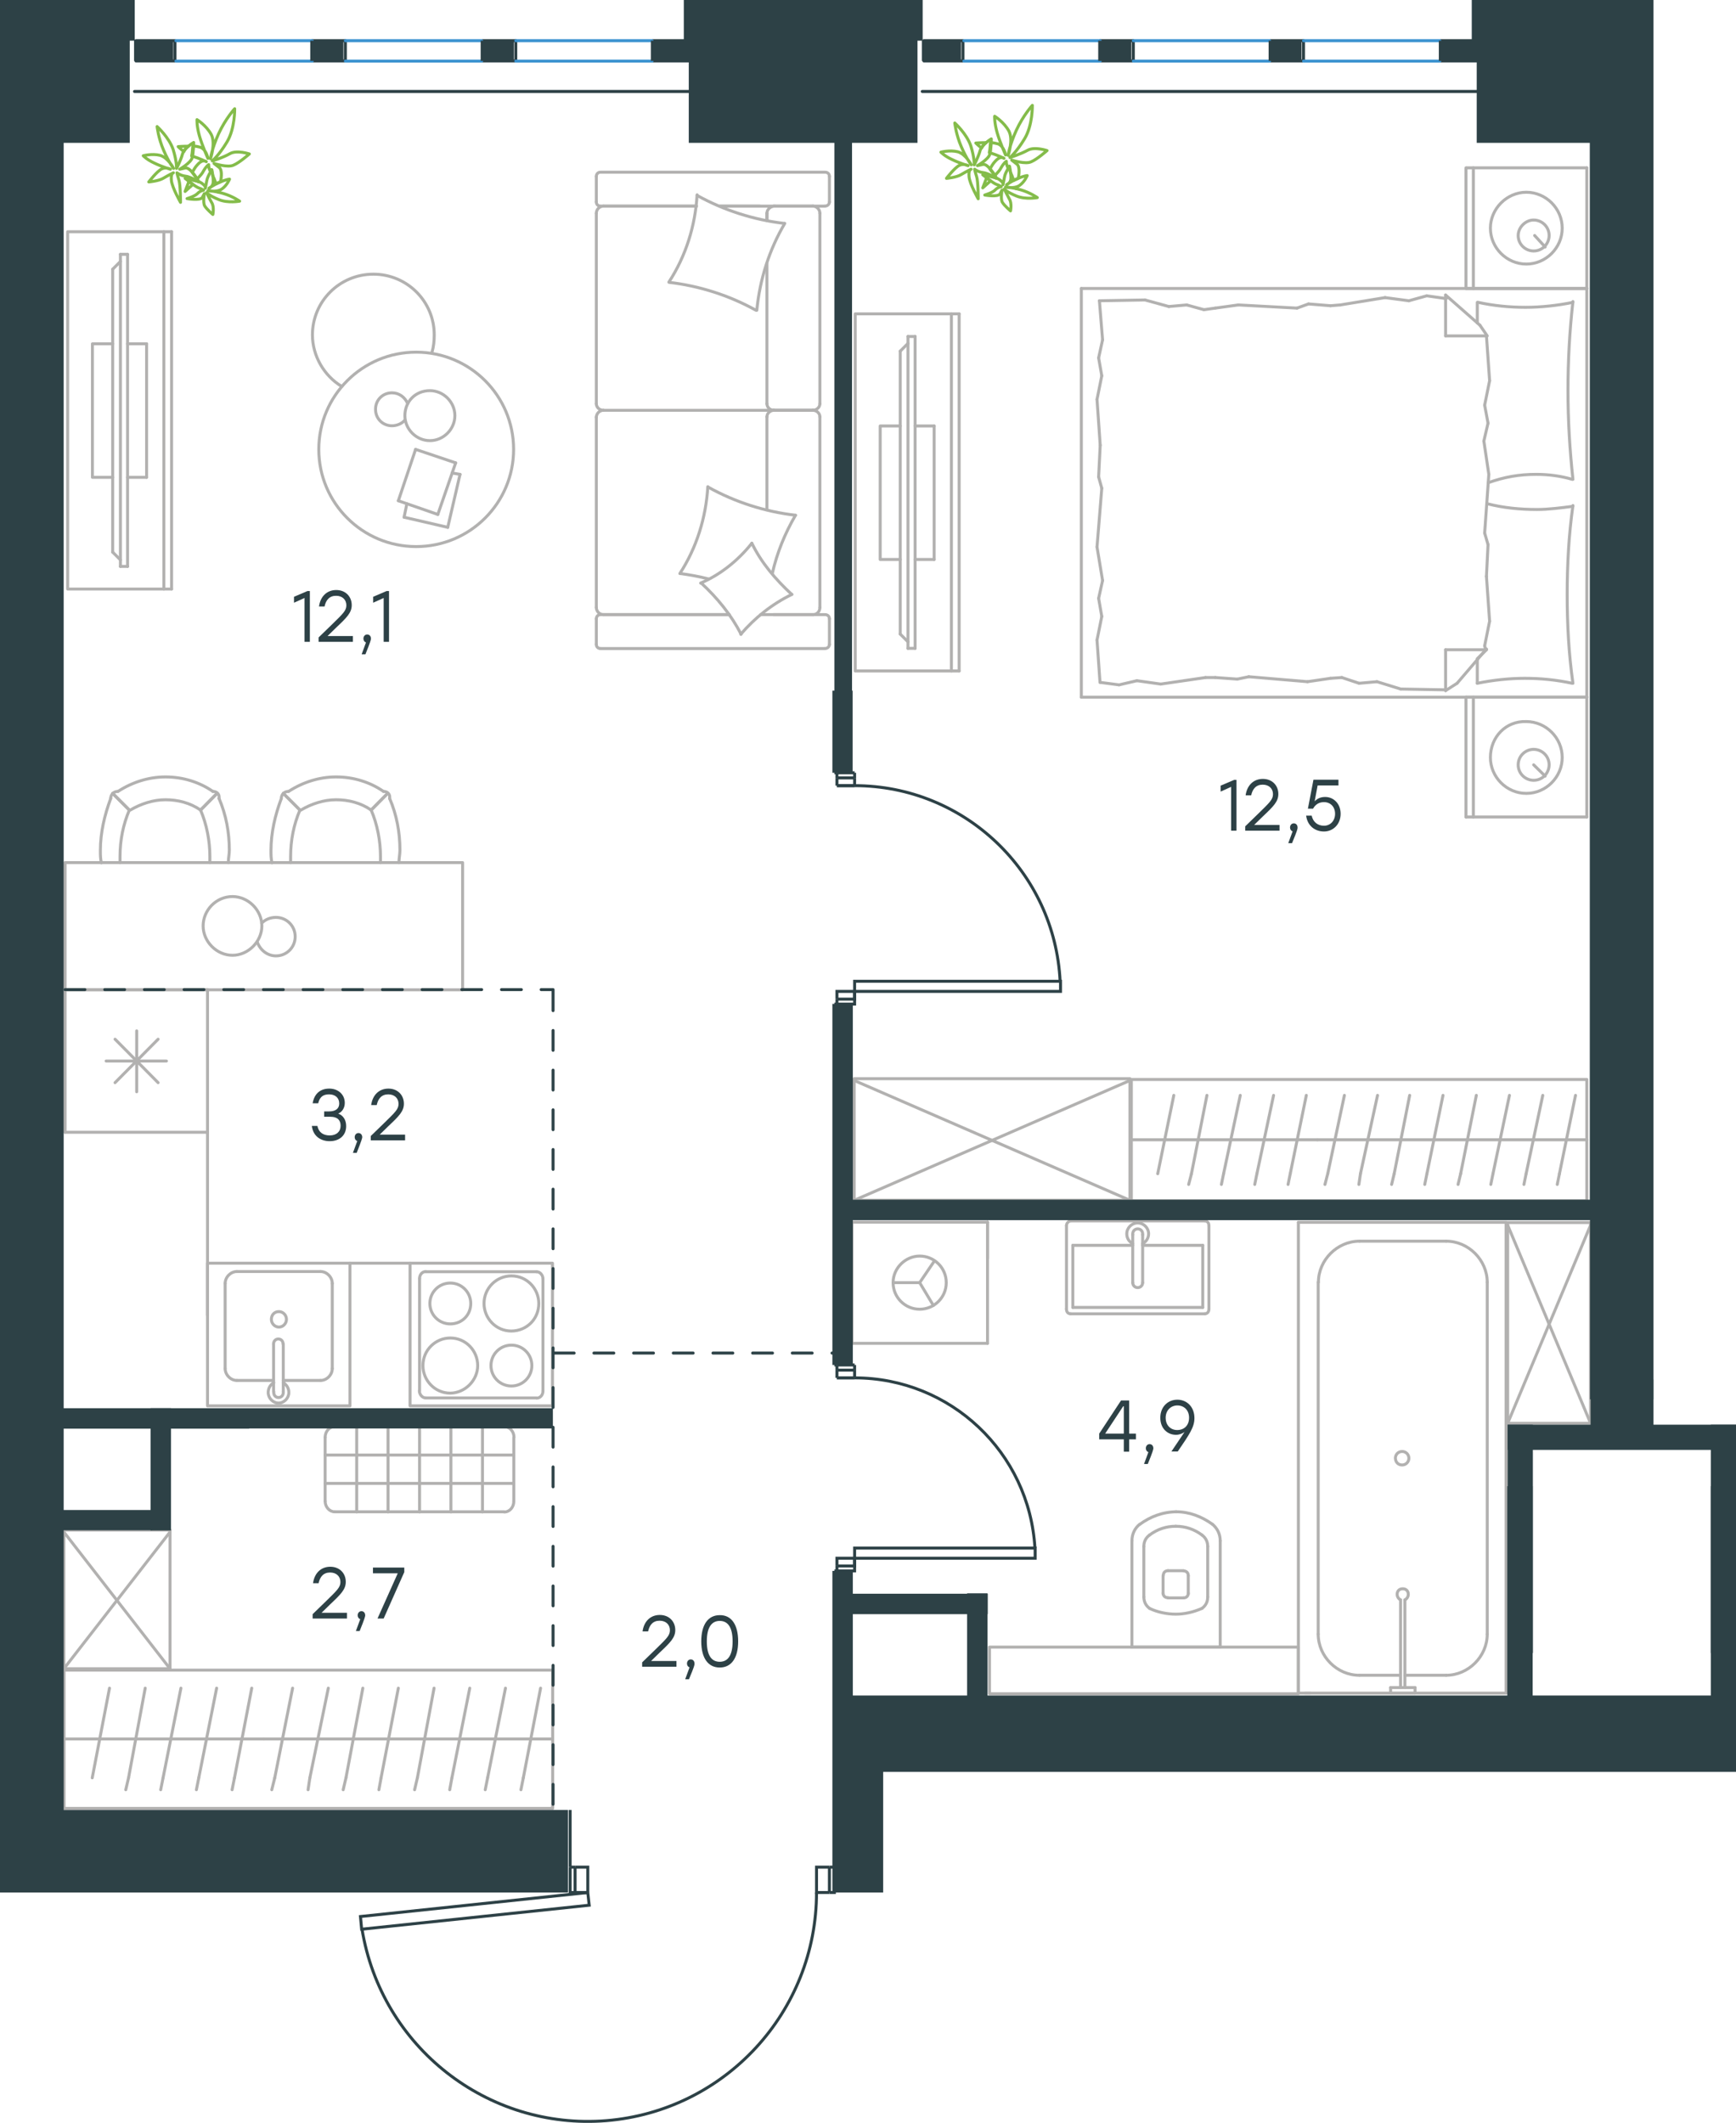 <?xml version="1.0" encoding="utf-8"?>
<!-- Generator: Adobe Illustrator 26.5.0, SVG Export Plug-In . SVG Version: 6.00 Build 0)  -->
<svg version="1.1" id="Слой_1" xmlns="http://www.w3.org/2000/svg" xmlns:xlink="http://www.w3.org/1999/xlink" x="0px" y="0px"
	 viewBox="0 0 875.1 1070" style="enable-background:new 0 0 875.1 1070;" xml:space="preserve">
<style type="text/css">
	.st0{fill:none;stroke:#B2B1B0;stroke-width:1.5;stroke-linecap:round;stroke-linejoin:round;stroke-miterlimit:22.926;}
	.st1{fill:none;stroke:#2D4146;stroke-width:1.5;stroke-miterlimit:10;}
	.st2{fill:none;stroke:#2D4146;stroke-width:1.5;stroke-linecap:round;stroke-linejoin:round;stroke-miterlimit:22.926;}
	.st3{fill:none;stroke:#3C93D0;stroke-width:1.5;stroke-linecap:round;stroke-linejoin:round;stroke-miterlimit:22.926;}
	.st4{fill-rule:evenodd;clip-rule:evenodd;fill:#2D4146;}
	.st5{enable-background:new    ;}
	.st6{fill:#2D4146;}
	
		.st7{fill:none;stroke:#2D4247;stroke-width:1.5;stroke-linecap:round;stroke-linejoin:round;stroke-miterlimit:22.926;stroke-dasharray:10;}
	.st8{fill:none;stroke:#84BC4A;stroke-width:1.5;stroke-linecap:round;stroke-linejoin:round;stroke-miterlimit:22.926;}
</style>
<g>
	<line class="st0" x1="386.6" y1="132.9" x2="386.6" y2="203.5"/>
	<line class="st0" x1="300.6" y1="324.8" x2="300.6" y2="311.9"/>
	<line class="st0" x1="300.6" y1="306.2" x2="300.6" y2="210.1"/>
	<line class="st0" x1="362.8" y1="103.9" x2="383" y2="103.9"/>
	<line class="st0" x1="304.2" y1="103.9" x2="351.1" y2="103.9"/>
	<line class="st0" x1="304.2" y1="309.8" x2="367.6" y2="309.8"/>
	<line class="st0" x1="389.9" y1="206.8" x2="410" y2="206.8"/>
	<line class="st0" x1="386.6" y1="210.1" x2="386.6" y2="256.9"/>
	<line class="st0" x1="418.1" y1="88.9" x2="418.1" y2="101.8"/>
	<line class="st0" x1="410" y1="206.8" x2="389.9" y2="206.8"/>
	<line class="st0" x1="413.3" y1="306.2" x2="413.3" y2="210.1"/>
	<line class="st0" x1="367.6" y1="309.8" x2="302.7" y2="309.8"/>
	<line class="st0" x1="300.6" y1="203.5" x2="300.6" y2="107.5"/>
	<line class="st0" x1="300.6" y1="101.8" x2="300.6" y2="88.9"/>
	<line class="st0" x1="386.6" y1="107.5" x2="386.6" y2="111.1"/>
	<line class="st0" x1="415.7" y1="103.9" x2="362.8" y2="103.9"/>
	<line class="st0" x1="386.6" y1="107.5" x2="386.6" y2="111.1"/>
	<line class="st0" x1="410" y1="103.9" x2="389.9" y2="103.9"/>
	<line class="st0" x1="410" y1="206.8" x2="389.9" y2="206.8"/>
	<line class="st0" x1="413.3" y1="203.5" x2="413.3" y2="107.5"/>
	<line class="st0" x1="351.1" y1="103.9" x2="302.7" y2="103.9"/>
	<line class="st0" x1="415.7" y1="326.9" x2="302.7" y2="326.9"/>
	<line class="st0" x1="418.1" y1="311.9" x2="418.1" y2="324.8"/>
	<line class="st0" x1="383.4" y1="309.8" x2="415.7" y2="309.8"/>
	<line class="st0" x1="389.9" y1="206.8" x2="304.2" y2="206.8"/>
	<line class="st0" x1="389.9" y1="309.8" x2="410" y2="309.8"/>
	<path class="st0" d="M415.7,103.9c1.7,0,2.4-1.2,2.4-2.1"/>
	<path class="st0" d="M302.7,309.8c-1.5,0-2.1,1.2-2.1,2.1"/>
	<path class="st0" d="M418.1,311.9c0-1.5-1.2-2.1-2.1-2.1"/>
	<path class="st0" d="M386.6,203.5c0,1.7,1.5,3.3,3.6,3.3"/>
	<path class="st0" d="M410,309.8c1.7,0,3.3-1.5,3.3-3.6"/>
	<path class="st0" d="M413.3,107.5c0-1.8-1.5-3.6-3.6-3.6"/>
	<path class="st0" d="M300.6,203.5c0,1.7,1.5,3.3,3.6,3.3"/>
	<path class="st0" d="M409.7,206.8c1.8,0,3.6-1.4,3.6-3.3"/>
	<path class="st0" d="M304.2,206.8c-1.8,0-3.6,1.5-3.6,3.6"/>
	<path class="st0" d="M418.1,88.9c0-1.5-1.2-2.1-2.1-2.1H302.7c-1.5,0-2.1,1.2-2.1,2.1"/>
	<path class="st0" d="M413.3,210.1c0-1.7-1.5-3.3-3.6-3.3"/>
	<path class="st0" d="M300.6,324.8c0,1.5,1.2,2.1,2.1,2.1"/>
	<path class="st0" d="M304.2,103.9c-1.8,0-3.6,1.5-3.6,3.6"/>
	<path class="st0" d="M300.6,101.8c0,1.5,1.2,2.1,2.1,2.1"/>
	<path class="st0" d="M300.6,306.2c0,1.8,1.5,3.6,3.6,3.6"/>
	<path class="st0" d="M390.6,103.9c-2,0-4,1.5-4,3.6"/>
	<path class="st0" d="M390.2,206.8c-1.8,0-3.6,1.4-3.6,3.3"/>
	<path class="st0" d="M415.7,326.9c1.7,0,2.4-1.2,2.4-2.1"/>
	<path class="st0" d="M381.1,156.4c-13.5-7.5-28.5-12.3-43.9-14.1"/>
	<path class="st0" d="M373.6,319.7c-5.1-9.9-12-18.3-20.1-25.8"/>
	<path class="st0" d="M353.2,293.9c9.9-4.2,18.9-11.4,25.8-20.1"/>
	<path class="st0" d="M337.3,142c8.4-12.9,13.2-28.2,14.1-43.8"/>
	<path class="st0" d="M357.1,245.6c13.5,7.5,28.5,12.3,43.9,14.1"/>
	<path class="st0" d="M401,259.7c-5.4,9.3-9.3,18.9-11.7,29.4"/>
	<path class="st0" d="M342.7,289.1c8.4-12.9,13.2-28.2,14.1-43.8"/>
	<path class="st0" d="M351.4,98.5c13.5,7.5,28.5,12.3,43.9,14.1"/>
	<path class="st0" d="M395.6,112.6c-7.8,13.2-12.6,28.2-14.1,43.8"/>
	<path class="st0" d="M379,273.8c4.8,9.9,12,18.3,20.1,25.8"/>
	<path class="st0" d="M357.1,291.8c-4.5-1.2-9.6-2.1-14.1-2.7"/>
	<path class="st0" d="M399.2,299.6c-9.9,4.8-18.6,11.7-25.8,20.1"/>
</g>
<g>
	<line class="st0" x1="225.7" y1="265.8" x2="203.7" y2="260.7"/>
	<line class="st0" x1="203.7" y1="260.7" x2="205.1" y2="253.9"/>
	<line class="st0" x1="227.9" y1="238.4" x2="231.9" y2="239.1"/>
	<line class="st0" x1="231.9" y1="239.1" x2="225.7" y2="265.8"/>
	<line class="st0" x1="220.7" y1="259.3" x2="200.8" y2="252.4"/>
	<line class="st0" x1="200.8" y1="252.4" x2="209.5" y2="226.5"/>
	<line class="st0" x1="209.5" y1="226.5" x2="229.7" y2="233.3"/>
	<line class="st0" x1="229.7" y1="233.3" x2="220.7" y2="259.3"/>
	<ellipse class="st0" cx="209.8" cy="226.5" rx="49.1" ry="49"/>
	<path class="st0" d="M204.1,209.5c0,6.9,5.8,12.6,12.6,12.6c6.9,0,12.6-5.8,12.6-12.6c0-6.9-5.8-12.6-12.6-12.6
		C209.5,196.9,204.1,202.3,204.1,209.5z"/>
	<path class="st0" d="M204.1,211.7c-1.4,1.8-4,2.9-6.5,2.9c-4.7,0-8.3-3.6-8.3-8.3s3.6-8.3,8.3-8.3c3.6,0,6.5,2.2,7.9,5.4"/>
	<path class="st0" d="M172.3,194.8c-9-5.4-14.8-15.5-14.8-26c0-16.9,13.7-30.6,30.7-30.6s30.7,13.7,30.7,30.6c0,3-0.3,6-1.2,9"/>
</g>
<g>
	<g>
		<line class="st0" x1="82.6" y1="296.9" x2="82.6" y2="116.8"/>
		<polyline class="st0" points="86.5,116.8 34.1,116.8 34.1,296.9 86.5,296.9 		"/>
		<line class="st0" x1="86.5" y1="296.9" x2="86.5" y2="116.8"/>
	</g>
	<g>
		<polyline class="st0" points="56.8,173.3 46.6,173.3 46.6,240.6 56.8,240.6 		"/>
		<line class="st0" x1="64.3" y1="240.6" x2="73.9" y2="240.6"/>
		<line class="st0" x1="73.9" y1="240.6" x2="73.9" y2="173.3"/>
		<line class="st0" x1="73.9" y1="173.3" x2="64.3" y2="173.3"/>
		<line class="st0" x1="64.3" y1="285.5" x2="60.7" y2="285.5"/>
		<line class="st0" x1="56.8" y1="135.7" x2="60.7" y2="131.8"/>
		<line class="st0" x1="60.7" y1="282.2" x2="56.8" y2="278.3"/>
		<line class="st0" x1="60.7" y1="128.2" x2="60.7" y2="285.5"/>
		<line class="st0" x1="64.3" y1="285.5" x2="64.3" y2="128.2"/>
		<line class="st0" x1="64.3" y1="128.2" x2="60.7" y2="128.2"/>
		<line class="st0" x1="56.8" y1="278.3" x2="56.8" y2="135.7"/>
	</g>
</g>
<g>
	<line class="st0" x1="104.6" y1="498.8" x2="104.6" y2="570.7"/>
	<line class="st0" x1="68.9" y1="519.6" x2="68.9" y2="550.3"/>
	<line class="st0" x1="58" y1="545.7" x2="79.7" y2="523.8"/>
	<line class="st0" x1="58" y1="523.8" x2="79.7" y2="545.7"/>
	<line class="st0" x1="53.5" y1="534.8" x2="83.9" y2="534.8"/>
	<line class="st0" x1="104.6" y1="570.7" x2="32.8" y2="570.7"/>
	<line class="st0" x1="32.8" y1="498.8" x2="32.8" y2="570.7"/>
	<line class="st0" x1="104.6" y1="498.8" x2="32.8" y2="498.8"/>
</g>
<g>
	<rect x="104.6" y="636.7" class="st0" width="71.8" height="71.9"/>
	<line class="st0" x1="137.9" y1="677.4" x2="137.9" y2="701.5"/>
	<line class="st0" x1="142.8" y1="695.8" x2="161.6" y2="695.8"/>
	<line class="st0" x1="161.6" y1="640.9" x2="119.4" y2="640.9"/>
	<line class="st0" x1="119.4" y1="695.8" x2="137.9" y2="695.8"/>
	<line class="st0" x1="113.5" y1="646.9" x2="113.5" y2="689.8"/>
	<line class="st0" x1="142.8" y1="701.5" x2="142.8" y2="677.4"/>
	<line class="st0" x1="167.5" y1="689.8" x2="167.5" y2="646.9"/>
	<path class="st0" d="M137.9,677.4L137.9,677.4c0-1.4,1-2.5,2.4-2.5s2.4,1.1,2.4,2.5"/>
	<path class="st0" d="M167.5,689.8c0,3.2-2.8,6-5.9,6"/>
	<path class="st0" d="M142.8,696.9c1.7,1.1,2.8,2.8,2.8,5c0,2.8-2.4,5.3-5.2,5.3s-5.2-2.5-5.2-5.3c0-2.1,1-3.9,2.8-5"/>
	<path class="st0" d="M113.5,646.9c0-3.2,2.8-6,5.9-6"/>
	<path class="st0" d="M119.4,695.8c-3.1,0-5.9-2.8-5.9-6"/>
	<path class="st0" d="M161.6,640.9c3.1,0,5.9,2.8,5.9,6"/>
	<path class="st0" d="M142.8,701.5v0.4c0,1.4-1,2.5-2.4,2.5s-2.4-1.1-2.4-2.5v-0.4"/>
	<path class="st0" d="M136.8,665c0,2.1,1.7,3.9,3.8,3.9s3.8-1.8,3.8-3.9c0-2.1-1.7-3.9-3.8-3.9C138.2,661.1,136.8,662.9,136.8,665z"
		/>
</g>
<g>
	<path class="st0" d="M237.3,657c0-5.7-4.6-10.3-10.3-10.3s-10.3,4.6-10.3,10.3s4.6,10.3,10.3,10.3S237.3,663,237.3,657z"/>
	<path class="st0" d="M240.8,688.3c0-7.5-6-13.9-13.8-13.9c-7.4,0-13.8,6-13.8,13.9c0,7.5,6,13.9,13.8,13.9
		C234.5,702.1,240.8,695.7,240.8,688.3z"/>
	<path class="st0" d="M268.1,688.3c0-5.7-4.6-10.3-10.3-10.3c-5.7,0-10.3,4.6-10.3,10.3s4.6,10.3,10.3,10.3
		C263.5,698.6,268.1,694,268.1,688.3z"/>
	<path class="st0" d="M271.6,657c0-7.5-6-13.9-13.8-13.9c-7.4,0-13.8,6-13.8,13.9c0,7.5,6,13.9,13.8,13.9
		C265.6,670.8,271.6,664.8,271.6,657z"/>
	<line class="st0" x1="211.5" y1="701.1" x2="211.5" y2="644.5"/>
	<line class="st0" x1="270.5" y1="704.6" x2="214.6" y2="704.6"/>
	<line class="st0" x1="273.7" y1="644.5" x2="273.7" y2="701.1"/>
	<line class="st0" x1="214.6" y1="641" x2="270.5" y2="641"/>
	<path class="st0" d="M273.7,701.1L273.7,701.1c0,2.1-1.4,3.6-3.2,3.6"/>
	<path class="st0" d="M211.5,644.5L211.5,644.5c0-2.1,1.4-3.6,3.2-3.6"/>
	<path class="st0" d="M214.6,704.6L214.6,704.6c-1.8,0-3.2-1.8-3.2-3.6"/>
	<path class="st0" d="M270.5,641L270.5,641c1.8,0,3.2,1.8,3.2,3.6"/>
	<rect x="206.7" y="636.7" class="st0" width="71.8" height="71.9"/>
</g>
<line class="st0" x1="104.6" y1="570.7" x2="104.6" y2="662.9"/>
<line class="st0" x1="176.4" y1="636.7" x2="206.7" y2="636.7"/>
<g>
	<rect x="32.8" y="434.8" class="st0" width="200.4" height="64.1"/>
	<path class="st0" d="M101.1,408.3c-5.2-3.6-11.4-5.2-17.7-5.2c-6.2,0-12.5,2.1-17.7,5.2"/>
	<path class="st0" d="M115.1,434.8c0-2.1,0.5-4.2,0.5-6.3c0-8.9-1.6-17.7-5.2-26.1"/>
	<path class="st0" d="M55.8,402.5c-3.1,8.3-5.2,17.2-5.2,26.1c0,2.1,0,4.2,0.5,6.3"/>
	<path class="st0" d="M105.8,434.8c0-1,0-2.1,0-3.1c0-7.8-1.6-16.2-4.7-23.4"/>
	<path class="st0" d="M65.2,408.3c-3.1,7.3-4.7,15.1-4.7,23.4c0,1,0,2.1,0,3.1"/>
	<path class="st0" d="M107.3,398.9c-6.8-4.7-15.1-7.3-23.9-7.3c-8.3,0-16.7,2.6-23.9,7.3"/>
	<line class="st0" x1="101.1" y1="408.3" x2="109.4" y2="399.9"/>
	<line class="st0" x1="65.2" y1="408.3" x2="56.8" y2="399.9"/>
	<line class="st0" x1="101.1" y1="408.3" x2="109.4" y2="399.9"/>
	<line class="st0" x1="65.2" y1="408.3" x2="56.8" y2="399.9"/>
	<path class="st0" d="M59.4,398.9c-2.1,0-3.6,1.6-3.6,3.6"/>
	<path class="st0" d="M110.4,402.5c0.4-2.1-1-3.6-3.1-3.6"/>
	<path class="st0" d="M187.1,408.3c-5.2-3.6-11.4-5.2-17.7-5.2c-6.2,0-12.5,2.1-17.7,5.2"/>
	<path class="st0" d="M201.1,434.8c0-2.1,0.5-4.2,0.5-6.3c0-8.9-1.6-17.7-5.2-26.1"/>
	<path class="st0" d="M141.8,402.5c-3.1,8.3-5.2,17.2-5.2,26.1c0,2.1,0,4.2,0.5,6.3"/>
	<path class="st0" d="M191.8,434.8c0-1,0-2.1,0-3.1c0-7.8-1.6-16.2-4.7-23.4"/>
	<path class="st0" d="M151.2,408.3c-3.1,7.3-4.7,15.1-4.7,23.4c0,1,0,2.1,0,3.1"/>
	<path class="st0" d="M193.3,398.9c-6.8-4.7-15.1-7.3-23.9-7.3c-8.3,0-16.7,2.6-23.9,7.3"/>
	<line class="st0" x1="187.1" y1="408.3" x2="195.4" y2="399.9"/>
	<line class="st0" x1="151.2" y1="408.3" x2="142.8" y2="399.9"/>
	<line class="st0" x1="187.1" y1="408.3" x2="195.4" y2="399.9"/>
	<line class="st0" x1="151.2" y1="408.3" x2="142.8" y2="399.9"/>
	<path class="st0" d="M145.4,398.9c-2.1,0-3.6,1.6-3.6,3.6"/>
	<path class="st0" d="M196.4,402.5c0.4-2.1-1-3.6-3.1-3.6"/>
	<path class="st0" d="M102.4,466.7c0,7.9,6.8,14.8,14.8,14.8c7.9,0,14.8-6.9,14.8-14.8s-6.8-14.8-14.8-14.8
		C108.9,451.9,102.4,458.8,102.4,466.7z"/>
	<path class="st0" d="M131.9,465.3c1.8-1.8,4.3-2.9,7.2-2.9c5.4,0,9.7,4.3,9.7,9.7c0,5.4-4.3,9.7-9.7,9.7c-4.3,0-7.9-2.9-9.4-6.9"/>
</g>
<g>
	<line class="st0" x1="799.9" y1="351.4" x2="799.9" y2="411.8"/>
	<line class="st0" x1="739" y1="411.8" x2="739" y2="351.4"/>
	<line class="st0" x1="739" y1="351.4" x2="799.9" y2="351.4"/>
	<line class="st0" x1="799.9" y1="411.8" x2="739" y2="411.8"/>
	<line class="st0" x1="773.1" y1="385.5" x2="778.9" y2="391.2"/>
	<line class="st0" x1="742.7" y1="411.8" x2="742.7" y2="351.4"/>
	<path class="st0" d="M751.3,381.8c0,9.9,8.2,18.1,18.1,18.1c9.9,0,18.1-8.2,18.1-18.1s-8.2-18.1-18.1-18.1
		C759.1,363.3,751.3,371.5,751.3,381.8z"/>
	<path class="st0" d="M765.3,385.5c0,4.5,3.7,7.8,7.8,7.8c4.5,0,7.8-3.7,7.8-7.8c0-4.5-3.7-7.8-7.8-7.8S765.3,381,765.3,385.5z"/>
	<line class="st0" x1="799.9" y1="145.4" x2="799.9" y2="351.4"/>
	<line class="st0" x1="744.7" y1="162.8" x2="744.7" y2="152.4"/>
	<line class="st0" x1="749.3" y1="327.5" x2="728.7" y2="327.5"/>
	<line class="st0" x1="744.7" y1="332" x2="749.3" y2="327.5"/>
	<line class="st0" x1="545.1" y1="145.4" x2="799.9" y2="145.4"/>
	<line class="st0" x1="728.7" y1="348.1" x2="728.7" y2="327.5"/>
	<line class="st0" x1="799.9" y1="351.4" x2="545.1" y2="351.4"/>
	<line class="st0" x1="728.7" y1="148.7" x2="746" y2="163.9"/>
	<line class="st0" x1="746" y1="163.9" x2="749.7" y2="169.3"/>
	<line class="st0" x1="744.7" y1="344.4" x2="744.7" y2="332.4"/>
	<line class="st0" x1="749.3" y1="169.3" x2="728.7" y2="169.3"/>
	<line class="st0" x1="749.3" y1="327.1" x2="734.5" y2="344.4"/>
	<line class="st0" x1="734.5" y1="344.4" x2="728.7" y2="348.1"/>
	<line class="st0" x1="728.7" y1="148.7" x2="728.7" y2="169.3"/>
	<line class="st0" x1="553.8" y1="240.4" x2="554.6" y2="224.4"/>
	<line class="st0" x1="555.8" y1="292.6" x2="553" y2="275.7"/>
	<line class="st0" x1="555.4" y1="310.7" x2="553.8" y2="301.6"/>
	<line class="st0" x1="553.8" y1="301.6" x2="555.8" y2="292.6"/>
	<line class="st0" x1="555.4" y1="246.1" x2="553.8" y2="240.4"/>
	<line class="st0" x1="553" y1="275.7" x2="555.4" y2="246.1"/>
	<line class="st0" x1="554.5" y1="344" x2="553" y2="322.6"/>
	<line class="st0" x1="553" y1="322.6" x2="555.4" y2="310.7"/>
	<line class="st0" x1="555.8" y1="171.3" x2="554.2" y2="151.6"/>
	<line class="st0" x1="555.4" y1="189.4" x2="553.8" y2="180.4"/>
	<line class="st0" x1="553.8" y1="180.4" x2="555.8" y2="171.3"/>
	<line class="st0" x1="554.6" y1="224.4" x2="553" y2="201.3"/>
	<line class="st0" x1="553" y1="201.3" x2="555.4" y2="189.4"/>
	<line class="st0" x1="545.1" y1="145.4" x2="545.1" y2="351.4"/>
	<path class="st0" d="M792.9,241.6c-1.6-14.8-2.5-29.6-2.5-44.8c0-14.8,0.8-30,2.5-44.8"/>
	<path class="st0" d="M750.2,243.3c8.2-2.9,15.5-4.2,24.2-4.2c6.2,0,12.3,0.8,18.1,2.5"/>
	<path class="st0" d="M792.9,152.4c-7.8,1.6-16.1,2.5-23.9,2.5c-8.2,0-16.1-0.8-23.9-2.5"/>
	<path class="st0" d="M792.9,255.2c-6.2,0.8-12.3,1.6-18.1,1.6c-8.6,0-16.9-0.8-25.1-2.9"/>
	<line class="st0" x1="676.4" y1="341.5" x2="670.7" y2="341.9"/>
	<line class="st0" x1="694.1" y1="343.6" x2="685.1" y2="344.4"/>
	<line class="st0" x1="685.1" y1="344.4" x2="676.4" y2="341.5"/>
	<line class="st0" x1="728.7" y1="347.7" x2="706.1" y2="347.3"/>
	<line class="st0" x1="706.1" y1="347.3" x2="694.1" y2="343.6"/>
	<line class="st0" x1="623.7" y1="342.3" x2="612.6" y2="341.5"/>
	<line class="st0" x1="670.7" y1="341.9" x2="659.1" y2="343.6"/>
	<line class="st0" x1="629.5" y1="341.1" x2="623.7" y2="342.3"/>
	<line class="st0" x1="659.1" y1="343.6" x2="629.5" y2="341.1"/>
	<line class="st0" x1="612.6" y1="341.5" x2="607.7" y2="341.5"/>
	<line class="st0" x1="573.1" y1="343.1" x2="564.1" y2="345.2"/>
	<line class="st0" x1="564.1" y1="345.2" x2="555" y2="344"/>
	<line class="st0" x1="607.7" y1="341.5" x2="585.1" y2="344.8"/>
	<line class="st0" x1="585.1" y1="344.8" x2="573.1" y2="343.1"/>
	<line class="st0" x1="606.9" y1="156.1" x2="612.6" y2="155.3"/>
	<line class="st0" x1="589.2" y1="154.5" x2="598.2" y2="153.7"/>
	<line class="st0" x1="598.2" y1="153.7" x2="606.9" y2="156.1"/>
	<line class="st0" x1="554.2" y1="151.6" x2="577.2" y2="151.2"/>
	<line class="st0" x1="577.2" y1="151.2" x2="589.2" y2="154.5"/>
	<line class="st0" x1="659.6" y1="153.2" x2="670.7" y2="154.1"/>
	<line class="st0" x1="612.6" y1="155.3" x2="624.2" y2="153.7"/>
	<line class="st0" x1="653.8" y1="155.3" x2="659.6" y2="153.2"/>
	<line class="st0" x1="624.2" y1="153.7" x2="653.8" y2="155.3"/>
	<line class="st0" x1="670.7" y1="154.1" x2="675.6" y2="153.7"/>
	<line class="st0" x1="728.3" y1="150.4" x2="729.1" y2="150.4"/>
	<line class="st0" x1="710.2" y1="151.6" x2="719.2" y2="149.1"/>
	<line class="st0" x1="719.2" y1="149.1" x2="728.3" y2="150.4"/>
	<line class="st0" x1="675.6" y1="153.7" x2="698.2" y2="150"/>
	<line class="st0" x1="698.2" y1="150" x2="710.2" y2="151.6"/>
	<path class="st0" d="M792.9,344.4c-2.1-14.8-2.9-29.6-2.9-44.8c0-14.8,0.8-30,2.9-44.8"/>
	<path class="st0" d="M744.7,344.4c7.8-1.6,16.1-2.5,23.9-2.5c8.2,0,16.1,0.8,23.9,2.5"/>
	<line class="st0" x1="750.1" y1="274.5" x2="749.3" y2="290.5"/>
	<line class="st0" x1="748" y1="222.3" x2="750.5" y2="239.1"/>
	<line class="st0" x1="748.4" y1="204.2" x2="750.1" y2="213.3"/>
	<line class="st0" x1="750.1" y1="213.3" x2="748" y2="222.3"/>
	<line class="st0" x1="748.4" y1="268.7" x2="750.1" y2="274.5"/>
	<line class="st0" x1="750.5" y1="239.1" x2="748.4" y2="268.7"/>
	<line class="st0" x1="749.3" y1="169.3" x2="750.9" y2="191.9"/>
	<line class="st0" x1="750.9" y1="191.9" x2="748.4" y2="204.2"/>
	<line class="st0" x1="748.4" y1="325.5" x2="748.9" y2="327.5"/>
	<line class="st0" x1="749.3" y1="290.5" x2="750.9" y2="313.1"/>
	<line class="st0" x1="750.9" y1="313.1" x2="748.4" y2="325.5"/>
	<line class="st0" x1="799.9" y1="84.6" x2="799.9" y2="145.4"/>
	<line class="st0" x1="739" y1="145.4" x2="739" y2="84.6"/>
	<line class="st0" x1="739.4" y1="84.6" x2="799.9" y2="84.6"/>
	<line class="st0" x1="799.9" y1="145.4" x2="739.4" y2="145.4"/>
	<line class="st0" x1="773.6" y1="118.7" x2="778.9" y2="124.5"/>
	<line class="st0" x1="742.7" y1="145.4" x2="742.7" y2="84.6"/>
	<path class="st0" d="M751.3,115c0,9.9,8.2,18.1,18.1,18.1c9.9,0,18.1-8.2,18.1-18.1s-8.2-18.1-18.1-18.1
		C759.6,96.9,751.3,105.2,751.3,115z"/>
	<path class="st0" d="M765.3,118.7c0,4.5,3.7,7.8,7.8,7.8c4.5,0,7.8-3.7,7.8-7.8c0-4.5-3.7-7.8-7.8-7.8
		C769,110.9,765.3,114.6,765.3,118.7z"/>
</g>
<g>
	<g>
		<line class="st0" x1="479.6" y1="338.2" x2="479.6" y2="158.2"/>
		<polyline class="st0" points="483.5,158.2 431.1,158.2 431.1,338.2 483.5,338.2 		"/>
		<line class="st0" x1="483.5" y1="338.2" x2="483.5" y2="158.2"/>
	</g>
	<g>
		<polyline class="st0" points="453.8,214.7 443.7,214.7 443.7,282 453.8,282 		"/>
		<line class="st0" x1="461.3" y1="282" x2="470.9" y2="282"/>
		<line class="st0" x1="470.9" y1="282" x2="470.9" y2="214.7"/>
		<line class="st0" x1="470.9" y1="214.7" x2="461.3" y2="214.7"/>
		<line class="st0" x1="461.3" y1="326.8" x2="457.7" y2="326.8"/>
		<line class="st0" x1="453.8" y1="177" x2="457.7" y2="173.1"/>
		<line class="st0" x1="457.7" y1="323.5" x2="453.8" y2="319.6"/>
		<line class="st0" x1="457.7" y1="169.6" x2="457.7" y2="326.8"/>
		<line class="st0" x1="461.3" y1="326.8" x2="461.3" y2="169.6"/>
		<line class="st0" x1="461.3" y1="169.6" x2="457.7" y2="169.6"/>
		<line class="st0" x1="453.8" y1="319.6" x2="453.8" y2="177"/>
	</g>
</g>
<g>
	<line class="st0" x1="570.3" y1="574.5" x2="664.1" y2="574.5"/>
	<line class="st0" x1="649.3" y1="597" x2="650.4" y2="591.6"/>
	<line class="st0" x1="650.4" y1="591.6" x2="658.5" y2="552.1"/>
	<line class="st0" x1="632.5" y1="597" x2="633.6" y2="591.6"/>
	<line class="st0" x1="633.6" y1="591.6" x2="642" y2="552.1"/>
	<line class="st0" x1="615.7" y1="597" x2="616.8" y2="591.6"/>
	<line class="st0" x1="616.8" y1="591.6" x2="625.2" y2="552.1"/>
	<line class="st0" x1="599.2" y1="597" x2="600.6" y2="591.6"/>
	<line class="st0" x1="600.6" y1="591.6" x2="608.4" y2="552.1"/>
	<line class="st0" x1="583.6" y1="591.6" x2="591.7" y2="552.1"/>
	<rect x="570.3" y="544.1" class="st0" width="229.6" height="61.1"/>
	<line class="st0" x1="664.1" y1="574.5" x2="799.9" y2="574.5"/>
	<line class="st0" x1="785" y1="597" x2="786.1" y2="591.6"/>
	<line class="st0" x1="786.1" y1="591.6" x2="794.2" y2="552.1"/>
	<line class="st0" x1="768.2" y1="597" x2="769.3" y2="591.6"/>
	<line class="st0" x1="769.3" y1="591.6" x2="777.7" y2="552.1"/>
	<line class="st0" x1="751.5" y1="597" x2="752.6" y2="591.6"/>
	<line class="st0" x1="752.6" y1="591.6" x2="760.9" y2="552.1"/>
	<line class="st0" x1="735" y1="597" x2="736.3" y2="591.6"/>
	<line class="st0" x1="736.3" y1="591.6" x2="744.2" y2="552.1"/>
	<line class="st0" x1="718.2" y1="597" x2="719.3" y2="591.6"/>
	<line class="st0" x1="719.3" y1="591.6" x2="727.4" y2="552.1"/>
	<line class="st0" x1="701.5" y1="597" x2="702.8" y2="591.6"/>
	<line class="st0" x1="702.8" y1="591.6" x2="710.6" y2="552.1"/>
	<line class="st0" x1="685" y1="597" x2="685.8" y2="591.6"/>
	<line class="st0" x1="685.8" y1="591.6" x2="694.4" y2="552.1"/>
	<line class="st0" x1="669.3" y1="591.6" x2="677.7" y2="552.1"/>
	<line class="st0" x1="667.9" y1="597" x2="669.3" y2="591.6"/>
</g>
<g>
	<rect x="430.6" y="543.7" class="st0" width="139" height="61.3"/>
	<line class="st0" x1="430.6" y1="605" x2="569.6" y2="544.6"/>
	<line class="st0" x1="430.6" y1="544.6" x2="569.6" y2="605"/>
</g>
<g>
	<line class="st0" x1="570.2" y1="830.2" x2="615.1" y2="830.2"/>
	<g>
		<line class="st0" x1="570.6" y1="776.6" x2="570.6" y2="830.2"/>
		<line class="st0" x1="608.8" y1="804.9" x2="608.8" y2="779.5"/>
		<line class="st0" x1="576.6" y1="779.5" x2="576.6" y2="804.9"/>
		<line class="st0" x1="599" y1="803.4" x2="599" y2="794.2"/>
		<line class="st0" x1="586.3" y1="794.2" x2="586.3" y2="803.4"/>
		<line class="st0" x1="588.8" y1="805.4" x2="596.6" y2="805.4"/>
		<line class="st0" x1="615.1" y1="830.2" x2="615.1" y2="776.6"/>
		<line class="st0" x1="596.6" y1="791.7" x2="588.8" y2="791.7"/>
		<path class="st0" d="M611.2,768.3c-5.4-3.9-11.7-6.3-18.1-6.3c0,0,0,0-0.5,0"/>
		<path class="st0" d="M596.6,805.4c1.5,0,2.4-1,2.4-2.4"/>
		<path class="st0" d="M605.9,810.7c2-1.5,2.9-3.4,2.9-5.8"/>
		<path class="st0" d="M599,794.2c0-1.5-1-2.4-2.4-2.4"/>
		<path class="st0" d="M605.9,773.7c-3.9-2.9-8.3-4.4-13.2-4.4"/>
		<path class="st0" d="M588.8,791.7c-1.5,0-2.4,1-2.4,2.4"/>
		<path class="st0" d="M586.3,802.9c0,1.5,1,2.4,2.4,2.4"/>
		<path class="st0" d="M576.6,804.9c0,2.4,1,4.4,2.9,5.8"/>
		<path class="st0" d="M579.5,810.7c3.9,1.9,8.8,2.9,13.2,2.9s8.8-1,13.2-2.9"/>
		<path class="st0" d="M579.5,773.7c-2,1.5-2.9,3.4-2.9,5.8"/>
		<path class="st0" d="M593.1,762L593.1,762c-6.8,0-13.2,2.4-18.5,6.3"/>
		<path class="st0" d="M615.1,776.6c0-3.4-1.5-6.3-3.9-8.3"/>
		<path class="st0" d="M574.5,768.3c-2.4,1.9-3.9,4.9-3.9,8.3"/>
		<path class="st0" d="M592.7,769.3L592.7,769.3c-4.9,0-9.3,1.5-13.2,4.4"/>
		<path class="st0" d="M608.8,779.5c0-2.4-1-4.4-2.9-5.8"/>
	</g>
	<rect x="498.8" y="830.2" class="st0" width="155.7" height="23.5"/>
</g>
<g>
	<line class="st0" x1="540.8" y1="659" x2="540.8" y2="627.7"/>
	<line class="st0" x1="540.8" y1="627.7" x2="571" y2="627.7"/>
	<line class="st0" x1="576" y1="627.7" x2="606.3" y2="627.7"/>
	<line class="st0" x1="606.3" y1="659" x2="540.8" y2="659"/>
	<line class="st0" x1="606.3" y1="627.7" x2="606.3" y2="659"/>
	<line class="st0" x1="607.3" y1="615.4" x2="539.7" y2="615.4"/>
	<line class="st0" x1="609.4" y1="659.8" x2="609.4" y2="617.8"/>
	<line class="st0" x1="539.7" y1="662.2" x2="607.3" y2="662.2"/>
	<line class="st0" x1="537.6" y1="617.8" x2="537.6" y2="659.8"/>
	<path class="st0" d="M537.6,659.8c0,1.5,0.8,2.4,2.1,2.4"/>
	<path class="st0" d="M607.3,662.2c1.3,0,2.1-1,2.1-2.4"/>
	<path class="st0" d="M609.4,617.8c0-1.5-0.8-2.4-2.1-2.4"/>
	<path class="st0" d="M539.7,615.4c-0.9,0-2.1,1-2.1,2.4"/>
	<line class="st0" x1="576" y1="646.5" x2="576" y2="622.3"/>
	<line class="st0" x1="571" y1="622.3" x2="571" y2="646.5"/>
	<path class="st0" d="M576,646.5L576,646.5c0,1.4-1.1,2.5-2.5,2.5s-2.5-1.1-2.5-2.5l0,0"/>
	<path class="st0" d="M571,626.8c-1.9-0.9-3-2.8-3-4.9c0-3,2.5-5.5,5.5-5.5s5.5,2.5,5.5,5.5c0,2.1-1.2,4-3,4.9"/>
	<path class="st0" d="M571,622.3c0-0.1,0-0.2,0-0.4c0-1.4,1.1-2.5,2.5-2.5s2.5,1.1,2.5,2.5c0,0.1,0,0.2,0,0.4"/>
</g>
<g>
	<line class="st0" x1="705.2" y1="844.4" x2="685.3" y2="844.4"/>
	<line class="st0" x1="729" y1="844.4" x2="708.2" y2="844.4"/>
	<line class="st0" x1="664.5" y1="823.7" x2="664.5" y2="646.3"/>
	<line class="st0" x1="685.3" y1="625.6" x2="729" y2="625.6"/>
	<line class="st0" x1="759.2" y1="616.1" x2="759.2" y2="853.4"/>
	<line class="st0" x1="654.5" y1="616.1" x2="759.2" y2="616.1"/>
	<line class="st0" x1="749.7" y1="646.3" x2="749.7" y2="823.7"/>
	<line class="st0" x1="654.5" y1="853.4" x2="654.5" y2="616.1"/>
	<line class="st0" x1="759.2" y1="853.4" x2="654.5" y2="853.4"/>
	<path class="st0" d="M685.3,625.6c-11.2,0-20.7,9.5-20.7,20.7"/>
	<path class="st0" d="M729,844.4c11.2,0,20.7-9.5,20.7-20.7"/>
	<path class="st0" d="M749.7,646.3c0-11.2-9.5-20.7-20.7-20.7"/>
	<path class="st0" d="M664.5,823.7c0,11.2,9.5,20.7,20.7,20.7"/>
	<line class="st0" x1="660.6" y1="853.4" x2="657.8" y2="853.4"/>
	<line class="st0" x1="706" y1="850.6" x2="706" y2="806.4"/>
	<line class="st0" x1="708.2" y1="806.4" x2="708.2" y2="850.6"/>
	<line class="st0" x1="713.3" y1="853.4" x2="701" y2="853.4"/>
	<line class="st0" x1="701" y1="853.4" x2="701" y2="850.6"/>
	<line class="st0" x1="701" y1="850.6" x2="713.3" y2="850.6"/>
	<line class="st0" x1="713.3" y1="850.6" x2="713.3" y2="853.4"/>
	<path class="st0" d="M708.2,806.4c1.1-0.6,1.7-1.7,1.7-2.8c0-1.7-1.1-2.8-2.8-2.8s-2.8,1.1-2.8,2.8c0,1.1,0.6,2.2,1.7,2.8"/>
	<path class="st0" d="M706.8,738.4c1.9,0,3.4-1.5,3.4-3.4s-1.5-3.4-3.4-3.4s-3.4,1.5-3.4,3.4C703.5,737.2,705,738.4,706.8,738.4z"/>
</g>
<g>
	<line class="st0" x1="429.4" y1="616" x2="429.4" y2="677.1"/>
	<g>
		<line class="st0" x1="497.8" y1="677.1" x2="429.4" y2="677.1"/>
		<line class="st0" x1="497.8" y1="634.3" x2="497.8" y2="616"/>
		<line class="st0" x1="497.8" y1="677.1" x2="497.8" y2="616"/>
		<line class="st0" x1="463.6" y1="646.5" x2="471" y2="635.6"/>
		<line class="st0" x1="463.6" y1="646.5" x2="450.2" y2="646.5"/>
		<line class="st0" x1="463.6" y1="646.5" x2="470.5" y2="658"/>
		<path class="st0" d="M450.2,646.5c0,7.4,6,13.4,13.4,13.4s13.4-6,13.4-13.4s-6-13.4-13.4-13.4
			C456.5,633.1,450.2,639.1,450.2,646.5z"/>
		<line class="st0" x1="497.8" y1="616" x2="429.4" y2="616"/>
	</g>
</g>
<g>
	<rect x="760" y="616.2" class="st0" width="41.8" height="101.2"/>
	<line class="st0" x1="760" y1="717.4" x2="801.8" y2="617.5"/>
	<line class="st0" x1="760" y1="617.5" x2="801.8" y2="717.4"/>
</g>
<g>
	<line class="st0" x1="32.3" y1="876.5" x2="133" y2="876.5"/>
	<line class="st0" x1="117" y1="902.1" x2="118.2" y2="896.1"/>
	<line class="st0" x1="118.2" y1="896.1" x2="126.9" y2="850.9"/>
	<line class="st0" x1="99" y1="902.1" x2="100.2" y2="896.1"/>
	<line class="st0" x1="100.2" y1="896.1" x2="109.2" y2="850.9"/>
	<line class="st0" x1="81" y1="902.1" x2="82.2" y2="896.1"/>
	<line class="st0" x1="82.2" y1="896.1" x2="91.2" y2="850.9"/>
	<line class="st0" x1="63.4" y1="902.1" x2="64.8" y2="896.1"/>
	<line class="st0" x1="64.8" y1="896.1" x2="73.2" y2="850.9"/>
	<line class="st0" x1="46.5" y1="896.1" x2="55.2" y2="850.9"/>
	<rect x="32.3" y="841.8" class="st0" width="246.3" height="69.7"/>
	<line class="st0" x1="133" y1="876.5" x2="278.6" y2="876.5"/>
	<line class="st0" x1="262.6" y1="902.1" x2="263.8" y2="896.1"/>
	<line class="st0" x1="263.8" y1="896.1" x2="272.5" y2="850.9"/>
	<line class="st0" x1="244.6" y1="902.1" x2="245.8" y2="896.1"/>
	<line class="st0" x1="245.8" y1="896.1" x2="254.8" y2="850.9"/>
	<line class="st0" x1="226.7" y1="902.1" x2="227.8" y2="896.1"/>
	<line class="st0" x1="227.8" y1="896.1" x2="236.8" y2="850.9"/>
	<line class="st0" x1="209" y1="902.1" x2="210.4" y2="896.1"/>
	<line class="st0" x1="210.4" y1="896.1" x2="218.8" y2="850.9"/>
	<line class="st0" x1="191" y1="902.1" x2="192.1" y2="896.1"/>
	<line class="st0" x1="192.1" y1="896.1" x2="200.8" y2="850.9"/>
	<line class="st0" x1="173" y1="902.1" x2="174.4" y2="896.1"/>
	<line class="st0" x1="174.4" y1="896.1" x2="182.9" y2="850.9"/>
	<line class="st0" x1="155.3" y1="902.1" x2="156.2" y2="896.1"/>
	<line class="st0" x1="156.2" y1="896.1" x2="165.5" y2="850.9"/>
	<line class="st0" x1="138.5" y1="896.1" x2="147.5" y2="850.9"/>
	<line class="st0" x1="137" y1="902.1" x2="138.5" y2="896.1"/>
</g>
<g>
	<rect x="32.2" y="771.2" class="st0" width="53.5" height="69.9"/>
	<line class="st0" x1="32.2" y1="841.1" x2="85.7" y2="772.2"/>
	<line class="st0" x1="32.2" y1="772.2" x2="85.7" y2="841.1"/>
</g>
<g>
	<line class="st0" x1="163.9" y1="756.7" x2="163.9" y2="724.5"/>
	<line class="st0" x1="168.7" y1="719.1" x2="254.3" y2="719.1"/>
	<line class="st0" x1="259" y1="724.5" x2="259" y2="756.7"/>
	<line class="st0" x1="254.3" y1="762" x2="168.7" y2="762"/>
	<line class="st0" x1="243.2" y1="719.1" x2="243.2" y2="762.1"/>
	<line class="st0" x1="259" y1="747.7" x2="163.9" y2="747.7"/>
	<line class="st0" x1="259" y1="733.4" x2="163.9" y2="733.4"/>
	<line class="st0" x1="179.8" y1="719.1" x2="179.8" y2="762.1"/>
	<line class="st0" x1="195.6" y1="719.1" x2="195.6" y2="762.1"/>
	<line class="st0" x1="211.5" y1="719.1" x2="211.5" y2="762.1"/>
	<line class="st0" x1="227.3" y1="719.1" x2="227.3" y2="762.1"/>
	<path class="st0" d="M163.9,724.5c0-3,2.1-5.4,4.8-5.4"/>
	<path class="st0" d="M259,756.7c0,3-2.1,5.4-4.8,5.4"/>
	<path class="st0" d="M254.3,719.1c2.6,0,4.8,2.4,4.8,5.4"/>
	<path class="st0" d="M168.7,762c-2.6,0-4.8-2.4-4.8-5.4"/>
</g>
<polyline class="st1" points="418.1,941.1 411.6,941.1 411.6,953.9 418.1,953.9 "/>
<path class="st1" d="M411.6,953.9c0,60.1-46.1,110.1-106,115c-59.9,4.8-113.4-37.2-123.1-96.5"/>
<polyline class="st1" points="296.3,953.9 181.7,966 182.3,972.4 297,960.3 296.3,953.9 "/>
<line class="st1" x1="289.9" y1="941.1" x2="287.4" y2="941.1"/>
<line class="st1" x1="289.9" y1="941.1" x2="289.9" y2="953.9"/>
<polyline class="st1" points="296.3,953.9 296.3,953.9 296.3,953.9 "/>
<polyline class="st1" points="287.4,941.1 287.4,953.9 289.9,953.9 "/>
<line class="st1" x1="296.3" y1="953.9" x2="289.9" y2="953.9"/>
<polyline class="st1" points="296.3,953.9 289.9,953.9 289.9,953.9 "/>
<line class="st1" x1="287.4" y1="912.3" x2="287.4" y2="941.1"/>
<line class="st1" x1="296.3" y1="953.9" x2="296.3" y2="953.9"/>
<polyline class="st1" points="418.1,953.9 420.6,953.9 420.6,953.9 420.6,941.1 "/>
<line class="st1" x1="420.6" y1="941.1" x2="420.6" y2="912.3"/>
<line class="st1" x1="418.1" y1="941.1" x2="420.6" y2="941.1"/>
<polyline class="st1" points="296.3,953.9 296.3,941.1 289.9,941.1 "/>
<line class="st1" x1="418.1" y1="941.1" x2="418.1" y2="953.9"/>
<line class="st1" x1="430.8" y1="694.5" x2="430.8" y2="690.6"/>
<polyline class="st1" points="421.9,694.5 421.9,694.5 430.8,694.5 430.8,694.5 "/>
<line class="st1" x1="421.9" y1="688" x2="421.9" y2="690.6"/>
<line class="st1" x1="430.8" y1="389.5" x2="430.8" y2="389.5"/>
<line class="st1" x1="421.9" y1="690.6" x2="421.9" y2="694.5"/>
<line class="st1" x1="421.9" y1="688" x2="430.8" y2="688"/>
<line class="st1" x1="430.8" y1="694.5" x2="421.9" y2="694.5"/>
<polyline class="st1" points="421.9,506.1 430.8,506.1 430.8,499.7 "/>
<line class="st1" x1="430.8" y1="690.6" x2="421.9" y2="690.6"/>
<line class="st1" x1="421.9" y1="389.5" x2="421.9" y2="392.1"/>
<line class="st1" x1="430.8" y1="396" x2="430.8" y2="392.1"/>
<line class="st1" x1="430.8" y1="389.5" x2="421.9" y2="389.5"/>
<line class="st1" x1="420.6" y1="389.5" x2="421.9" y2="389.5"/>
<line class="st1" x1="421.9" y1="506.1" x2="420.6" y2="506.1"/>
<polyline class="st1" points="421.9,396 421.9,396 430.8,396 430.8,396 "/>
<line class="st1" x1="430.8" y1="396" x2="421.9" y2="396"/>
<line class="st1" x1="421.9" y1="396" x2="421.9" y2="392.1"/>
<line class="st1" x1="430.8" y1="392.1" x2="421.9" y2="392.1"/>
<path class="st1" d="M430.8,396c55.3,0,100.9,43.4,103.6,98.6"/>
<line class="st1" x1="430.8" y1="499.7" x2="430.8" y2="499.7"/>
<line class="st1" x1="430.8" y1="690.6" x2="430.8" y2="688"/>
<polyline class="st1" points="430.8,785.4 430.8,789.3 421.9,789.3 "/>
<polyline class="st1" points="430.8,785.4 421.9,785.4 421.9,789.3 "/>
<polyline class="st1" points="430.8,785.4 430.8,791.8 421.9,791.8 "/>
<line class="st1" x1="421.9" y1="791.8" x2="420.6" y2="791.8"/>
<line class="st1" x1="421.9" y1="688" x2="420.6" y2="688"/>
<line class="st1" x1="421.9" y1="789.3" x2="421.9" y2="791.8"/>
<line class="st1" x1="430.8" y1="785.4" x2="430.8" y2="785.4"/>
<polyline class="st1" points="430.8,499.7 430.8,494.6 534.5,494.6 "/>
<polyline class="st1" points="430.8,499.7 534.6,499.7 534.6,494.6 534.5,494.6 "/>
<path class="st1" d="M521.7,780.3c-2.8-48.2-42.6-85.8-90.9-85.8"/>
<polyline class="st1" points="521.7,780.3 430.8,780.3 430.8,785.4 "/>
<line class="st1" x1="421.9" y1="506.1" x2="421.9" y2="503.6"/>
<polyline class="st1" points="521.7,780.3 521.8,780.3 521.8,785.4 430.8,785.4 "/>
<polyline class="st1" points="421.9,503.6 421.9,499.7 430.8,499.7 "/>
<line class="st1" x1="430.8" y1="688" x2="430.8" y2="688"/>
<polyline class="st1" points="421.9,503.6 430.8,503.6 430.8,499.7 "/>
<line class="st1" x1="430.8" y1="499.7" x2="430.8" y2="499.7"/>
<line class="st1" x1="430.8" y1="389.5" x2="430.8" y2="392.1"/>
<line class="st2" x1="464.9" y1="46.1" x2="746.8" y2="46.1"/>
<rect x="465.7" y="20.5" class="st2" width="19.7" height="10.2"/>
<rect x="554.6" y="20.5" class="st2" width="16.7" height="10.2"/>
<rect x="726.3" y="20.5" class="st2" width="19.7" height="10.2"/>
<rect x="640.5" y="20.5" class="st2" width="16.6" height="10.2"/>
<line class="st2" x1="67.8" y1="46.1" x2="349.6" y2="46.1"/>
<rect x="68.5" y="20.5" class="st2" width="19.7" height="10.2"/>
<rect x="157.4" y="20.5" class="st2" width="16.7" height="10.2"/>
<rect x="329.1" y="20.5" class="st2" width="19.7" height="10.2"/>
<rect x="243.3" y="20.5" class="st2" width="16.7" height="10.2"/>
<path class="st3" d="M571.3,20.5H640 M571.3,30.8H640 M485.9,20.5h68.7 M485.9,30.8h68.7 M657.1,20.5h68.7 M657.1,30.8h68.7"/>
<path class="st3" d="M174.1,20.5h68.7 M174.1,30.8h68.7 M88.7,20.5h68.7 M88.7,30.8h68.7 M260,20.5h68.7 M260,30.8h68.7"/>
<rect x="553.6" y="20.5" class="st4" width="16.7" height="10.2"/>
<rect x="639.5" y="20.5" class="st4" width="16.6" height="10.2"/>
<rect x="156.4" y="20.5" class="st4" width="16.7" height="10.2"/>
<rect x="242.3" y="20.5" class="st4" width="16.7" height="10.2"/>
<g class="st5">
	<path class="st6" d="M341,840.1h-17.3v-2.2l6.7-6.5c5.6-5.5,7.3-7,7.3-9.7c0-2.8-2-4.8-5.2-4.8c-3.3,0-5.1,2.1-5.8,5.4h-2.8
		c0.7-5.1,4-8.3,8.7-8.3c4.7,0,7.8,3.3,7.8,7.6c0,3.8-2.4,6.2-7.8,11.3l-4.4,4.3H341V840.1z"/>
	<path class="st6" d="M347.3,846.4h-1.9l2.2-6c-0.8-0.2-1.3-1-1.3-1.9c0-1.2,0.8-2.1,1.9-2.1c0.8,0,1.9,0.5,1.9,2.2
		C350.1,839.2,350,840,347.3,846.4z"/>
	<path class="st6" d="M372.1,827.3c0,8.4-3.4,13.2-9.3,13.2c-5.8,0-9.3-4.7-9.3-13.2s3.5-13.2,9.3-13.2
		C368.7,814,372.1,818.9,372.1,827.3z M369.3,827.3c0-7.4-2.6-10.3-6.5-10.3s-6.5,3-6.5,10.3c0,7.4,2.6,10.3,6.5,10.3
		S369.3,834.7,369.3,827.3z"/>
</g>
<g class="st5">
	<path class="st6" d="M623.3,393v25.7h-2.7v-22.1l-5.3,2.4v-3l6.8-2.9H623.3z"/>
	<path class="st6" d="M645,418.7h-17.3v-2.2l6.7-6.5c5.6-5.5,7.3-7,7.3-9.7c0-2.8-2-4.8-5.2-4.8c-3.3,0-5.1,2.1-5.8,5.4h-2.8
		c0.7-5.1,4-8.3,8.7-8.3c4.7,0,7.8,3.3,7.8,7.6c0,3.8-2.4,6.2-7.8,11.3l-4.4,4.3H645V418.7z"/>
	<path class="st6" d="M651.3,425h-1.9l2.2-6c-0.8-0.2-1.3-1-1.3-1.9c0-1.2,0.8-2.1,1.9-2.1c0.8,0,1.9,0.5,1.9,2.2
		C654.1,417.7,654,418.5,651.3,425z"/>
	<path class="st6" d="M675.8,410.2c0,5.2-3.7,8.9-8.4,8.9c-4.4,0-8.3-2.7-9-8h2.8c0.7,3.3,3.1,5.1,6.2,5.1c3.3,0,5.6-2.6,5.6-6
		c0-3.6-2.4-5.9-5.6-5.9c-2.6,0-4.4,1.3-5.5,3.3h-2.6l2.8-14.6h12.6v2.9h-10.5l-1.5,8c1.3-1.4,3-2.2,5.3-2.2
		C672.2,401.7,675.8,405,675.8,410.2z"/>
</g>
<g class="st5">
	<path class="st6" d="M156.2,297.8v25.7h-2.7v-22.1l-5.3,2.4v-3l6.8-2.9H156.2z"/>
	<path class="st6" d="M177.9,323.5h-17.3v-2.2l6.7-6.5c5.6-5.5,7.3-7,7.3-9.7c0-2.8-2-4.8-5.2-4.8c-3.3,0-5.1,2.1-5.8,5.4h-2.8
		c0.7-5.1,4-8.3,8.7-8.3c4.7,0,7.8,3.3,7.8,7.6c0,3.8-2.4,6.2-7.8,11.3l-4.4,4.3h12.8V323.5z"/>
	<path class="st6" d="M184.2,329.8h-1.9l2.2-6c-0.8-0.2-1.3-1-1.3-1.9c0-1.2,0.8-2.1,1.9-2.1c0.8,0,1.9,0.5,1.9,2.2
		C186.9,322.6,186.8,323.4,184.2,329.8z"/>
	<path class="st6" d="M196.1,297.8v25.7h-2.7v-22.1l-5.3,2.4v-3l6.8-2.9H196.1z"/>
</g>
<g class="st5">
	<path class="st6" d="M572.6,725.5h-3.4v6.2h-2.7v-6.2h-12.4v-2.9l11-16.7h4.1v16.7h3.4V725.5z M566.5,722.6v-13.8h-0.3l-9.1,13.8
		L566.5,722.6z"/>
	<path class="st6" d="M578.6,737.9h-1.9l2.2-6c-0.8-0.2-1.3-1-1.3-1.9c0-1.2,0.8-2.1,1.9-2.1c0.8,0,1.9,0.5,1.9,2.2
		C581.3,730.7,581.2,731.5,578.6,737.9z"/>
	<path class="st6" d="M602.1,714.8c0,4.5-2.4,8-8.4,16.8h-3.2l6.6-9.8c-1.2,0.8-2.6,1.4-4.3,1.4c-4.1,0-7.9-3-7.9-8.6
		c0-5.5,3.8-9.1,8.6-9.1C598.2,705.5,602.1,709,602.1,714.8z M599.4,714.6c0-3.9-2.6-6.2-5.9-6.2c-3.3,0-5.9,2.5-5.9,6.2
		c0,3.9,2.6,6.2,5.8,6.2C596.9,720.8,599.4,718.5,599.4,714.6z"/>
</g>
<g class="st5">
	<path class="st6" d="M174.5,567.6c0,4.7-3.4,7.6-8.3,7.6c-4.5,0-8.4-2.5-9-7.7h2.8c0.7,3.5,3.2,4.8,6.2,4.8c3.4,0,5.5-1.9,5.5-4.9
		c0-2.6-1.4-4.5-5.1-4.5h-3.2v-2.7h2.4c3.5,0,5.2-1.5,5.2-4c0-2.9-2.1-4.6-5.1-4.6c-2.8,0-4.7,1.1-5.5,4.5h-2.8
		c0.9-5.2,4.2-7.4,8.4-7.4c4.4,0,7.8,2.9,7.8,7.2c0,2.4-1.2,4.5-3.3,5.4C173,562.2,174.5,564.5,174.5,567.6z"/>
	<path class="st6" d="M179.8,581.1h-1.9l2.2-6c-0.8-0.2-1.3-1-1.3-1.9c0-1.2,0.8-2.1,1.9-2.1c0.8,0,1.9,0.5,1.9,2.2
		C182.5,573.8,182.4,574.6,179.8,581.1z"/>
	<path class="st6" d="M204.2,574.8h-17.3v-2.2l6.7-6.5c5.6-5.5,7.3-7,7.3-9.7c0-2.8-2-4.8-5.2-4.8c-3.3,0-5.1,2.1-5.8,5.4h-2.8
		c0.7-5.1,4-8.3,8.7-8.3c4.7,0,7.8,3.3,7.8,7.6c0,3.8-2.4,6.2-7.8,11.3l-4.4,4.3h12.8V574.8z"/>
</g>
<g class="st5">
	<path class="st6" d="M174.9,815.8h-17.3v-2.2l6.7-6.5c5.6-5.5,7.3-7,7.3-9.7c0-2.8-2-4.8-5.2-4.8c-3.3,0-5.1,2.1-5.8,5.4h-2.8
		c0.7-5.1,4-8.3,8.7-8.3c4.7,0,7.8,3.3,7.8,7.6c0,3.8-2.4,6.2-7.8,11.3l-4.4,4.3h12.8V815.8z"/>
	<path class="st6" d="M181.3,822.1h-1.9l2.2-6c-0.8-0.2-1.3-1-1.3-1.9c0-1.2,0.8-2.1,1.9-2.1c0.8,0,1.9,0.5,1.9,2.2
		C184,814.9,183.9,815.7,181.3,822.1z"/>
	<path class="st6" d="M203.8,790.1v2.3l-10.4,23.4h-3.1l10.2-22.8H188v-2.9H203.8z"/>
</g>
<line class="st7" x1="32.8" y1="498.8" x2="278.8" y2="498.8"/>
<line class="st7" x1="278.8" y1="499.4" x2="278.8" y2="913.8"/>
<line class="st7" x1="279.4" y1="682" x2="421.6" y2="682"/>
<g>
	<path class="st8" d="M509.1,79.4c0,0,3.3-2.7,7.4-9.5s3.9-16.8,3.9-16.8s-4.6,5-8.1,12.6c-3.5,7.7-4.1,12.6-4.1,12.6
		s2.7-7.7,0.4-12.2c-2.5-4.6-7.2-7.5-7.2-7.5s-0.2,3.1,1.2,8.1c1.4,5,4.3,11.4,4.3,11.4s-0.8-4.6-3.9-5.6c-0.8-0.2-2.3-0.6-3.7-0.6
		c-0.2,1.5-0.2,3.5-0.6,5c0.2,0.2,0.6,0.2,0.6,0.2c3.3,1,6.8,2.7,6.8,2.7s-1.7-1.7-4.6,1.7c-0.8,0.8-1.7,2.3-2.5,3.7
		c0.8,1,1.9,2.5,2.5,3.3c1.4-1.5,2.7-2.9,3.1-3.9c1.7-2.9,2.7-3.3,2.7-3.3s-0.2,1.4,0.8,3.3c0.4-0.6,0.6-0.8,0.6-0.8
		s0.2,1.2,0.6,2.9c0.6,1.2,1.2,2.7,1.7,4.3c0.6-0.4,1.2-0.6,2.1-1l0.2-0.2c0.6-2.9,0.6-6-0.6-7l-2.7-2.1c0,0,7,2.3,9.9,0.8
		c2.9-1.2,7.9-5.6,7.9-5.6s-6.2-2.1-9.7-0.2C514.5,77.7,509.1,79.4,509.1,79.4z M497.1,71.9c-2.7,0-5.2,0.2-5.2,0.2s1.2,1.2,2.9,2.5
		C495.5,73.4,496.1,72.5,497.1,71.9z M498.2,87.8c-0.2,0.2-0.2,0.6-0.4,0.8c0.8,0.2,2.1,0.6,3.1,0.8l0.2-0.2
		C500.4,88.9,499.4,88.3,498.2,87.8z M497.3,89.7c-1,2.7-1.9,5-1.9,5s1.9-1.7,3.9-3.5C498.8,90.7,497.9,90.1,497.3,89.7z M512,94.5
		c0,0.2,0.2,0.6,0.2,0.6h0.2c0-0.2,0.2-0.4,0.2-0.8C512.2,94.5,512.2,94.5,512,94.5z"/>
	<path class="st8" d="M491.1,83.1c0,0,0.2-3.3-1.7-9.5c-2.1-6.2-8.1-11.6-8.1-11.6s0.6,5.8,3.3,12c2.7,6.2,5,9.1,5,9.1
		s-2.7-5.4-6.8-6.6c-4.1-1-8.5,0.2-8.5,0.2s1.7,1.9,5.6,3.7c3.9,1.9,8.1,3.1,8.1,3.1s-2.1-1.2-4.3-0.2c-2.5,1.2-6.6,6.6-6.6,6.6
		s5-0.4,7.4-1.9c2.5-1.5,5-2.7,5-2.7s-1.4,0.2-1,3.9c0.4,3.7,4.6,11,4.6,11s0-8.7-0.8-11.2s-1-3.7-1-3.7s1.7,1.4,4.3,1.7
		c2.1,0.2,4.6,1.9,6.2,2.7c0.2,0.2,0.6,0.2,0.6,0.2c-0.8-1.5-4.6-7.7-7-7l-2.7,0.6c0,0,5.4-3.1,6.2-5.6c0.8-2.5,0.8-7.9,0.8-7.9
		s-4.6,2.7-5.6,5.8C493.2,79.1,491.1,83.1,491.1,83.1z"/>
	<path class="st8" d="M506.2,95.3c0,0,1.7,1.7,6.2,3.5c4.6,1.9,10.5,0.8,10.5,0.8s-3.5-2.5-8.3-3.9c-5-1.4-7.7-1.4-7.7-1.4
		s4.3,1,7-0.8c2.7-1.9,3.9-5,3.9-5s-1.9,0.2-4.8,1.5c-2.9,1.2-5.6,3.1-5.6,3.1s1.7-0.6,2.1-2.5s-0.6-6.8-0.6-6.8s-2.1,3.1-2.5,5.2
		s-0.8,4.1-0.8,4.1s0.6-0.8-1.7-2.5c-2.3-1.7-8.5-2.5-8.5-2.5s5,4.1,6.8,4.8c1.9,0.6,2.5,1.2,2.5,1.2s-1.7,0.2-3.1,1.7
		c-1.4,1.4-5.2,2.5-5.2,2.5s6.6,1.2,7.7-0.6l1-1.9c0,0-0.8,4.6,0.2,6.2c1,1.7,4.1,4.3,4.1,4.3s0.8-3.9-0.6-6
		C507.7,98.2,506.2,95.3,506.2,95.3z"/>
</g>
<g>
	<path class="st8" d="M107,81.1c0,0,3.3-2.7,7.4-9.5s3.9-16.8,3.9-16.8s-4.6,5-8.1,12.6c-3.5,7.7-4.1,12.6-4.1,12.6
		s2.7-7.7,0.4-12.2c-2.5-4.6-7.2-7.5-7.2-7.5s-0.2,3.1,1.2,8.1c1.4,5,4.3,11.4,4.3,11.4s-0.8-4.6-3.9-5.6c-0.8-0.2-2.3-0.6-3.7-0.6
		c-0.2,1.5-0.2,3.5-0.6,5c0.2,0.2,0.6,0.2,0.6,0.2c3.3,1,6.8,2.7,6.8,2.7s-1.7-1.7-4.6,1.7c-0.8,0.8-1.7,2.3-2.5,3.7
		c0.8,1,1.9,2.5,2.5,3.3c1.4-1.5,2.7-2.9,3.1-3.9c1.7-2.9,2.7-3.3,2.7-3.3s-0.2,1.4,0.8,3.3c0.4-0.6,0.6-0.8,0.6-0.8
		s0.2,1.2,0.6,2.9c0.6,1.2,1.2,2.7,1.7,4.3c0.6-0.4,1.2-0.6,2.1-1l0.2-0.2c0.6-2.9,0.6-6-0.6-7l-2.7-2.1c0,0,7,2.3,9.9,0.8
		c2.9-1.2,7.9-5.6,7.9-5.6s-6.2-2.1-9.7-0.2C112.4,79.5,107,81.1,107,81.1z M95,73.7c-2.7,0-5.2,0.2-5.2,0.2s1.2,1.2,2.9,2.5
		C93.3,75.1,94,74.3,95,73.7z M96,89.6c-0.2,0.2-0.2,0.6-0.4,0.8c0.8,0.2,2.1,0.6,3.1,0.8l0.2-0.2C98.3,90.7,97.3,90,96,89.6z
		 M95.2,91.5c-1,2.7-1.9,5-1.9,5s1.9-1.7,3.9-3.5C96.7,92.5,95.8,91.9,95.2,91.5z M109.9,96.3c0,0.2,0.2,0.6,0.2,0.6h0.2
		c0-0.2,0.2-0.4,0.2-0.8C110.1,96.3,110.1,96.3,109.9,96.3z"/>
	<path class="st8" d="M89,84.9c0,0,0.2-3.3-1.7-9.5c-2.1-6.2-8.1-11.6-8.1-11.6s0.6,5.8,3.3,12c2.7,6.2,5,9.1,5,9.1
		s-2.7-5.4-6.8-6.6c-4.1-1-8.5,0.2-8.5,0.2s1.7,1.9,5.6,3.7c3.9,1.9,8.1,3.1,8.1,3.1s-2.1-1.2-4.3-0.2c-2.5,1.2-6.6,6.6-6.6,6.6
		s5-0.4,7.4-1.9c2.5-1.5,5-2.7,5-2.7s-1.4,0.2-1,3.9c0.4,3.7,4.6,11,4.6,11s0-8.7-0.8-11.2s-1-3.7-1-3.7s1.7,1.4,4.3,1.7
		c2.1,0.2,4.6,1.9,6.2,2.7c0.2,0.2,0.6,0.2,0.6,0.2c-0.8-1.5-4.6-7.7-7-7l-2.7,0.6c0,0,5.4-3.1,6.2-5.6c0.8-2.5,0.8-7.9,0.8-7.9
		S93,74.5,92,77.6C91.1,80.9,89,84.9,89,84.9z"/>
	<path class="st8" d="M104.1,97.1c0,0,1.7,1.7,6.2,3.5c4.6,1.9,10.5,0.8,10.5,0.8s-3.5-2.5-8.3-3.9c-5-1.4-7.7-1.4-7.7-1.4
		s4.3,1,7-0.8c2.7-1.9,3.9-5,3.9-5s-1.9,0.2-4.8,1.5c-2.9,1.2-5.6,3.1-5.6,3.1s1.7-0.6,2.1-2.5s-0.6-6.8-0.6-6.8s-2.1,3.1-2.5,5.2
		s-0.8,4.1-0.8,4.1s0.6-0.8-1.7-2.5c-2.3-1.7-8.5-2.5-8.5-2.5s5,4.1,6.8,4.8c1.9,0.6,2.5,1.2,2.5,1.2s-1.7,0.2-3.1,1.7
		c-1.4,1.4-5.2,2.5-5.2,2.5s6.6,1.2,7.7-0.6l1-1.9c0,0-0.8,4.6,0.2,6.2c1,1.7,4.1,4.3,4.1,4.3s0.8-3.9-0.6-6
		C105.5,100,104.1,97.1,104.1,97.1z"/>
</g>
<rect x="487.5" y="803.1" class="st4" width="10.3" height="68"/>
<rect x="75.9" y="709.8" class="st4" width="10.3" height="61.6"/>
<polygon class="st4" points="32.1,912.3 32.1,771.3 76.7,771.3 76.7,761.1 32.1,761.1 32.1,720.1 76.7,720.1 115.3,720.1 
	125.6,720.1 125.6,720 278.7,720 278.7,709.8 32.1,709.8 32.1,348.1 32.1,84.6 32.1,72 65.4,72 65.4,20.5 67.6,20.5 67.6,30.7 
	87.3,30.7 87.3,20.5 67.9,20.5 67.9,0 0,0 0,84.6 0,562.5 0,572.7 0,857.2 0,867.4 0,912.3 0,953.9 14.7,953.9 286.3,953.9 
	286.3,912.3 "/>
<polygon class="st4" points="465.1,20.5 465.1,0 344.7,0 344.7,20.5 328.1,20.5 328.1,30.7 347.2,30.7 347.2,72 420.6,72 
	420.6,348.1 419.6,348.1 419.6,389.5 429.8,389.5 429.8,348.1 429.5,348.1 429.5,72 462.5,72 462.5,20.5 464.7,20.5 464.7,30.7 
	484.4,30.7 484.4,20.5 "/>
<g>
	<polygon class="st4" points="429.9,615 801.5,615 801.5,705.3 833.5,705.3 833.5,615 833.5,604.8 833.5,84.6 833.5,0 741.9,0 
		741.9,20.5 725.3,20.5 725.3,30.7 744.4,30.7 744.4,72 801.4,72 801.4,84.5 801.4,348.1 801.4,604.7 527.9,604.7 429.9,604.7 
		429.9,506 419.6,506 419.6,688 429.9,688 	"/>
	<polygon class="st4" points="862.4,854.6 862.3,854.6 772.6,854.6 772.6,749.1 759.8,749.1 759.8,854.6 540.8,854.6 536.3,854.6 
		526,854.6 497.9,854.6 429.9,854.6 429.9,813.6 497.9,813.6 497.9,803.3 429.9,803.3 429.9,791.8 419.6,791.8 419.6,953.9 
		445.2,953.9 445.2,937.9 445.2,893.1 615.7,893.1 628.5,893.1 852.7,893.1 865.5,893.1 875.1,893.1 875.1,854.6 875.1,749.1 
		862.4,749.1 	"/>
</g>
<rect x="760" y="718.1" class="st4" width="115.1" height="12.7"/>
<rect x="760" y="718.1" class="st4" width="12.7" height="115.1"/>
<rect x="862.4" y="718.1" class="st4" width="12.7" height="115.1"/>
<rect x="801.8" y="695.3" class="st4" width="31.7" height="29.2"/>
</svg>
